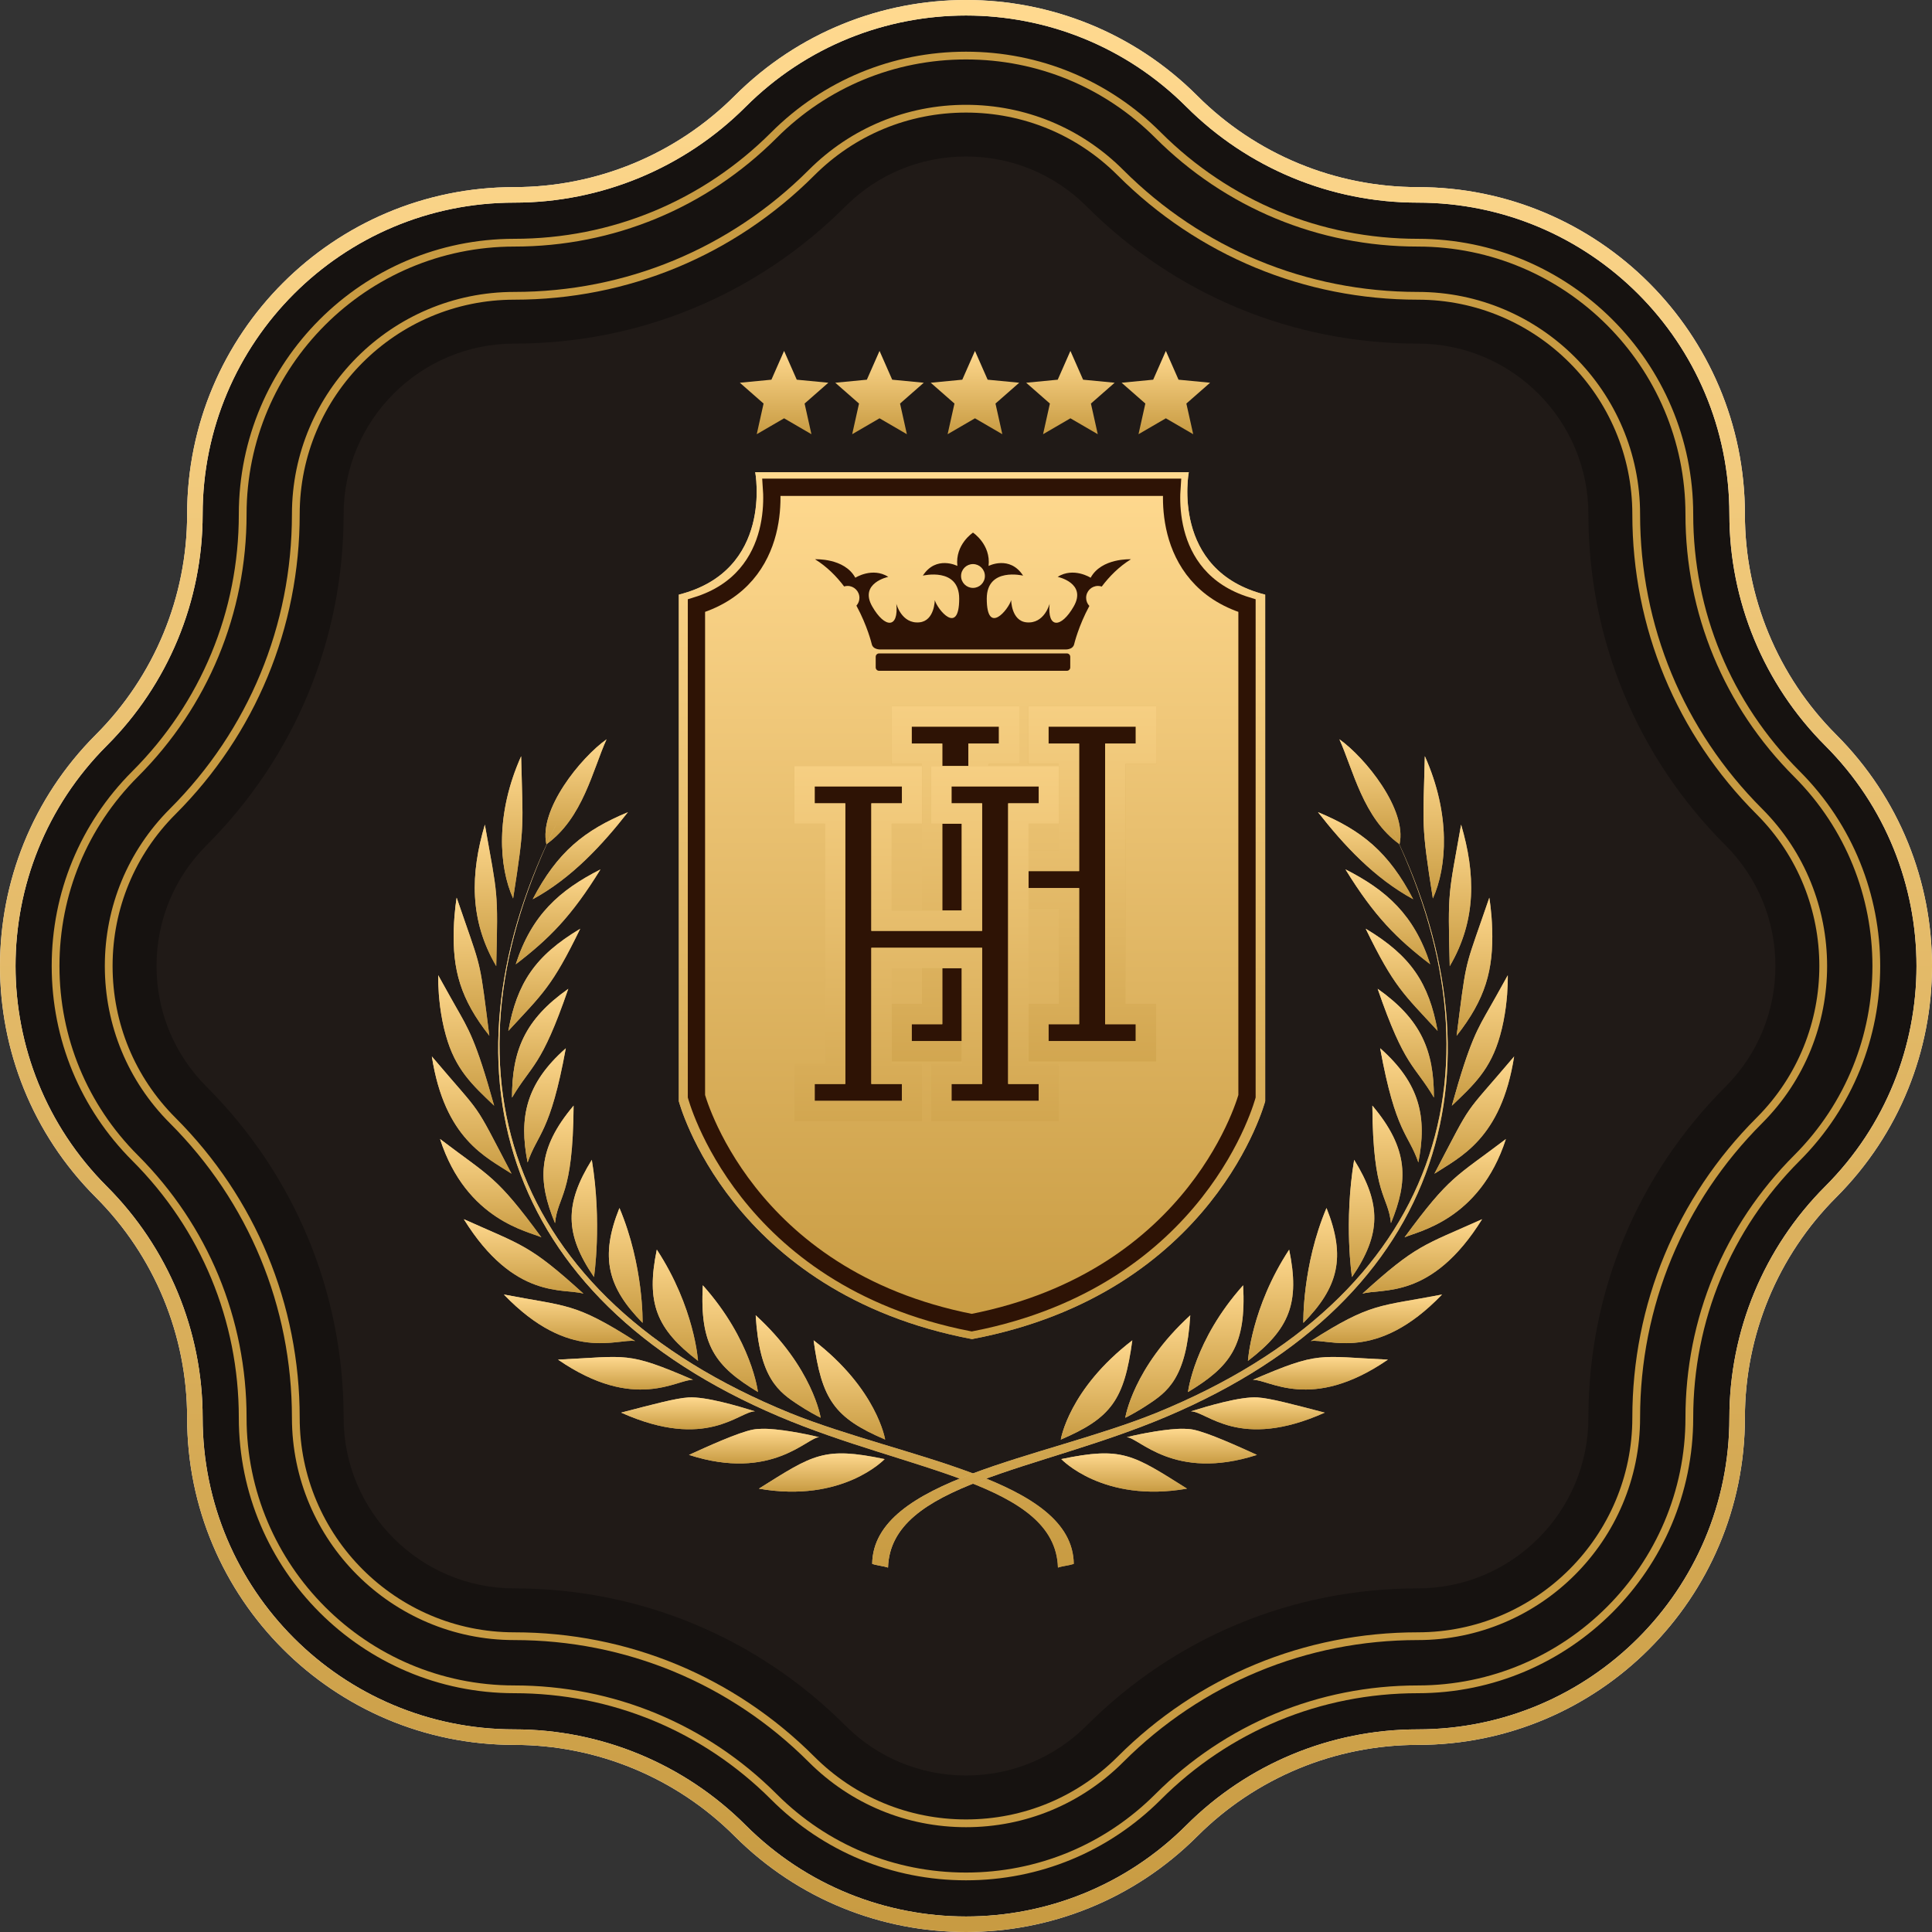 <?xml version="1.0" encoding="UTF-8"?>
<svg xmlns="http://www.w3.org/2000/svg" width="249" height="249" viewBox="0 0 249 249" fill="none">
  <rect x="0" y="0" width="249" height="249" fill="#333333" stroke="none"/>
  <path d="M153.611 13.058C161.332 20.778 171.802 25.115 182.721 25.115C205.457 25.115 223.887 43.546 223.887 66.282C223.887 77.2 228.225 87.671 235.944 95.391C252.021 111.468 252.021 137.533 235.944 153.609C228.224 161.33 223.887 171.8 223.887 182.719C223.887 205.455 205.456 223.885 182.721 223.885C171.802 223.885 161.332 228.223 153.611 235.942C137.535 252.019 111.469 252.019 95.393 235.942C87.673 228.222 77.202 223.885 66.284 223.885C43.548 223.885 25.117 205.454 25.117 182.719C25.117 171.8 20.78 161.33 13.059 153.609C-3.017 137.533 -3.017 111.468 13.059 95.391C20.78 87.671 25.117 77.2 25.117 66.282C25.117 43.546 43.548 25.115 66.284 25.115C77.202 25.115 87.673 20.778 95.393 13.058C111.469 -3.019 137.535 -3.019 153.611 13.058Z" fill="#161210"></path>
  <path d="M153.611 13.058C161.332 20.778 171.802 25.115 182.721 25.115C205.457 25.115 223.887 43.546 223.887 66.282C223.887 77.2 228.225 87.671 235.944 95.391C252.021 111.468 252.021 137.533 235.944 153.609C228.224 161.33 223.887 171.8 223.887 182.719C223.887 205.455 205.456 223.885 182.721 223.885C171.802 223.885 161.332 228.223 153.611 235.942C137.535 252.019 111.469 252.019 95.393 235.942C87.673 228.222 77.202 223.885 66.284 223.885C43.548 223.885 25.117 205.454 25.117 182.719C25.117 171.8 20.78 161.33 13.059 153.609C-3.017 137.533 -3.017 111.468 13.059 95.391C20.78 87.671 25.117 77.2 25.117 66.282C25.117 43.546 43.548 25.115 66.284 25.115C77.202 25.115 87.673 20.778 95.393 13.058C111.469 -3.019 137.535 -3.019 153.611 13.058Z" stroke="#FFF3DF" stroke-width="2" stroke-miterlimit="10"></path>
  <path d="M153.611 13.058C161.332 20.778 171.802 25.115 182.721 25.115C205.457 25.115 223.887 43.546 223.887 66.282C223.887 77.2 228.225 87.671 235.944 95.391C252.021 111.468 252.021 137.533 235.944 153.609C228.224 161.33 223.887 171.8 223.887 182.719C223.887 205.455 205.456 223.885 182.721 223.885C171.802 223.885 161.332 228.223 153.611 235.942C137.535 252.019 111.469 252.019 95.393 235.942C87.673 228.222 77.202 223.885 66.284 223.885C43.548 223.885 25.117 205.454 25.117 182.719C25.117 171.8 20.78 161.33 13.059 153.609C-3.017 137.533 -3.017 111.468 13.059 95.391C20.78 87.671 25.117 77.2 25.117 66.282C25.117 43.546 43.548 25.115 66.284 25.115C77.202 25.115 87.673 20.778 95.393 13.058C111.469 -3.019 137.535 -3.019 153.611 13.058Z" stroke="url(#paint0_linear_262_3253)" stroke-width="2" stroke-miterlimit="10"></path>
  <path d="M124.502 228.829C118.627 228.829 113.103 226.541 108.948 222.387C97.552 210.99 82.4 204.714 66.284 204.714C54.156 204.714 44.287 194.846 44.287 182.718C44.287 166.602 38.012 151.45 26.615 140.053C22.461 135.898 20.173 130.374 20.173 124.499C20.173 118.624 22.461 113.1 26.615 108.946C38.012 97.549 44.287 82.398 44.287 66.281C44.287 54.153 54.155 44.285 66.284 44.285C82.4 44.285 97.553 38.009 108.948 26.613C113.103 22.458 118.627 20.17 124.502 20.17C130.377 20.17 135.9 22.458 140.056 26.613C151.453 38.009 166.604 44.285 182.72 44.285C194.848 44.285 204.716 54.153 204.716 66.281C204.716 82.398 210.992 97.55 222.389 108.946C230.964 117.523 230.964 131.477 222.389 140.053C210.992 151.45 204.716 166.601 204.716 182.718C204.716 194.846 194.848 204.714 182.72 204.714C166.604 204.714 151.452 210.99 140.056 222.387C135.9 226.541 130.377 228.829 124.502 228.829Z" fill="#201A17"></path>
  <path d="M124.502 241.838C115.152 241.838 106.361 238.197 99.75 231.585C90.811 222.646 78.925 217.723 66.284 217.723C46.982 217.723 31.279 202.02 31.279 182.718C31.279 170.077 26.356 158.192 17.416 149.252C10.804 142.64 7.163 133.849 7.163 124.5C7.163 115.15 10.804 106.36 17.416 99.748C26.355 90.809 31.279 78.924 31.279 66.282C31.279 46.98 46.982 31.278 66.284 31.278C78.925 31.278 90.811 26.355 99.75 17.415C106.362 10.803 115.152 7.162 124.502 7.162C133.852 7.162 142.642 10.803 149.254 17.415C158.194 26.354 170.079 31.278 182.72 31.278C202.022 31.278 217.725 46.98 217.725 66.282C217.725 78.924 222.648 90.81 231.588 99.749C245.236 113.398 245.235 135.604 231.587 149.252C222.647 158.192 217.725 170.078 217.725 182.719C217.725 202.021 202.022 217.724 182.72 217.724C170.078 217.724 158.194 222.646 149.254 231.585C142.643 238.197 133.853 241.838 124.502 241.838Z" stroke="#C89B42" stroke-miterlimit="10"></path>
  <path d="M124.502 234.992C116.981 234.992 109.91 232.063 104.591 226.744C94.359 216.512 80.754 210.876 66.283 210.876C50.757 210.876 38.125 198.245 38.125 182.718C38.125 168.247 32.49 154.644 22.257 144.412C16.939 139.092 14.01 132.021 14.01 124.5C14.01 116.979 16.939 109.908 22.257 104.589C32.49 94.357 38.125 80.752 38.125 66.281C38.125 50.755 50.756 38.124 66.283 38.124C80.754 38.124 94.359 32.489 104.591 22.256C109.91 16.938 116.981 14.009 124.502 14.009C132.023 14.009 139.094 16.938 144.412 22.256C154.646 32.489 168.25 38.124 182.72 38.124C198.246 38.124 210.878 50.755 210.878 66.281C210.878 80.753 216.514 94.358 226.747 104.589C237.725 115.568 237.725 133.432 226.747 144.41C216.513 154.643 210.878 168.247 210.878 182.718C210.878 198.244 198.246 210.876 182.72 210.876C168.25 210.876 154.645 216.51 144.413 226.743C139.095 232.063 132.023 234.992 124.502 234.992Z" stroke="#C89B42" stroke-miterlimit="10"></path>
  <path d="M104.861 172.745C113.06 179.043 114.081 185.534 114.081 185.534C107.536 182.737 105.898 180.377 104.861 172.745Z" fill="url(#paint1_linear_262_3253)"></path>
  <path d="M104.861 172.745C113.06 179.043 114.081 185.534 114.081 185.534C107.536 182.737 105.898 180.377 104.861 172.745Z" fill="url(#paint2_linear_262_3253)"></path>
  <path d="M97.394 169.517C104.783 176.264 105.77 182.723 105.77 182.723C105.292 182.493 103.958 181.765 103.002 181.124C100.336 179.394 97.886 177.655 97.394 169.517Z" fill="url(#paint3_linear_262_3253)"></path>
  <path d="M97.394 169.517C104.783 176.264 105.77 182.723 105.77 182.723C105.292 182.493 103.958 181.765 103.002 181.124C100.336 179.394 97.886 177.655 97.394 169.517Z" fill="url(#paint4_linear_262_3253)"></path>
  <path d="M90.58 165.651C96.924 172.753 97.685 179.408 97.685 179.408C92.22 176.101 90.165 173.44 90.58 165.651Z" fill="url(#paint5_linear_262_3253)"></path>
  <path d="M90.58 165.651C96.924 172.753 97.685 179.408 97.685 179.408C92.22 176.101 90.165 173.44 90.58 165.651Z" fill="url(#paint6_linear_262_3253)"></path>
  <path d="M84.651 161.055C89.535 168.507 89.963 175.39 89.963 175.39C84.608 171.299 83.233 167.936 84.651 161.055Z" fill="url(#paint7_linear_262_3253)"></path>
  <path d="M84.651 161.055C89.535 168.507 89.963 175.39 89.963 175.39C84.608 171.299 83.233 167.936 84.651 161.055Z" fill="url(#paint8_linear_262_3253)"></path>
  <path d="M79.835 155.687C82.984 163.143 82.818 170.496 82.818 170.496C78.331 165.932 77.285 162.048 79.835 155.687Z" fill="url(#paint9_linear_262_3253)"></path>
  <path d="M79.835 155.687C82.984 163.143 82.818 170.496 82.818 170.496C78.331 165.932 77.285 162.048 79.835 155.687Z" fill="url(#paint10_linear_262_3253)"></path>
  <path d="M76.273 149.48C77.621 157.625 76.554 164.589 76.554 164.589C72.765 159.049 72.756 155.167 76.273 149.48Z" fill="url(#paint11_linear_262_3253)"></path>
  <path d="M76.273 149.48C77.621 157.625 76.554 164.589 76.554 164.589C72.765 159.049 72.756 155.167 76.273 149.48Z" fill="url(#paint12_linear_262_3253)"></path>
  <path d="M73.927 142.497C73.852 154.295 71.913 153.957 71.531 157.642C69.306 152.238 69.196 148.103 73.927 142.497Z" fill="url(#paint13_linear_262_3253)"></path>
  <path d="M73.927 142.497C73.852 154.295 71.913 153.957 71.531 157.642C69.306 152.238 69.196 148.103 73.927 142.497Z" fill="url(#paint14_linear_262_3253)"></path>
  <path d="M72.924 135.102C70.913 146.11 69.279 146.072 68 149.818C66.854 144.008 67.78 139.635 72.924 135.102Z" fill="url(#paint15_linear_262_3253)"></path>
  <path d="M72.924 135.102C70.913 146.11 69.279 146.072 68 149.818C66.854 144.008 67.78 139.635 72.924 135.102Z" fill="url(#paint16_linear_262_3253)"></path>
  <path d="M73.242 127.44C69.736 137.628 68.524 137.174 65.99 141.46C65.988 135.41 67.63 131.404 73.242 127.44Z" fill="url(#paint17_linear_262_3253)"></path>
  <path d="M73.242 127.44C69.736 137.628 68.524 137.174 65.99 141.46C65.988 135.41 67.63 131.404 73.242 127.44Z" fill="url(#paint18_linear_262_3253)"></path>
  <path d="M74.781 119.697C71.126 127.211 69.912 128.091 65.514 132.863C66.637 126.731 68.926 123.196 74.781 119.697Z" fill="url(#paint19_linear_262_3253)"></path>
  <path d="M74.781 119.697C71.126 127.211 69.912 128.091 65.514 132.863C66.637 126.731 68.926 123.196 74.781 119.697Z" fill="url(#paint20_linear_262_3253)"></path>
  <path d="M77.393 112.048C73.654 118.118 70.768 120.988 66.471 124.279C68.528 117.899 72.118 114.732 77.393 112.048Z" fill="url(#paint21_linear_262_3253)"></path>
  <path d="M77.393 112.048C73.654 118.118 70.768 120.988 66.471 124.279C68.528 117.899 72.118 114.732 77.393 112.048Z" fill="url(#paint22_linear_262_3253)"></path>
  <path d="M80.929 104.674C77.608 108.914 73.674 113.176 68.658 115.896C71.833 109.803 75.312 107.009 80.929 104.674Z" fill="url(#paint23_linear_262_3253)"></path>
  <path d="M80.929 104.674C77.608 108.914 73.674 113.176 68.658 115.896C71.833 109.803 75.312 107.009 80.929 104.674Z" fill="url(#paint24_linear_262_3253)"></path>
  <path d="M97.811 191.86C108.64 193.756 114.017 188.051 114.017 188.051C106.149 186.411 104.828 187.455 97.811 191.86Z" fill="url(#paint25_linear_262_3253)"></path>
  <path d="M97.811 191.86C108.64 193.756 114.017 188.051 114.017 188.051C106.149 186.411 104.828 187.455 97.811 191.86Z" fill="url(#paint26_linear_262_3253)"></path>
  <path d="M88.8 187.511C99.54 190.969 104.068 185.196 105.586 185.232C103.719 184.759 100.179 184.098 98.238 184.145C97.808 184.15 97.407 184.181 97.047 184.25C95.138 184.614 91.047 186.489 88.8 187.511Z" fill="url(#paint27_linear_262_3253)"></path>
  <path d="M88.8 187.511C99.54 190.969 104.068 185.196 105.586 185.232C103.719 184.759 100.179 184.098 98.238 184.145C97.808 184.15 97.407 184.181 97.047 184.25C95.138 184.614 91.047 186.489 88.8 187.511Z" fill="url(#paint28_linear_262_3253)"></path>
  <path d="M80.057 182.062C91.112 187.002 95.253 181.881 97.311 181.896C95.205 181.242 90.945 179.964 88.719 180.107C87.097 180.203 84.272 180.968 80.057 182.062Z" fill="url(#paint29_linear_262_3253)"></path>
  <path d="M80.057 182.062C91.112 187.002 95.253 181.881 97.311 181.896C95.205 181.242 90.945 179.964 88.719 180.107C87.097 180.203 84.272 180.968 80.057 182.062Z" fill="url(#paint30_linear_262_3253)"></path>
  <path d="M71.921 175.231C81.853 182.056 87.322 177.718 89.331 177.834C80.698 174.108 80.96 174.814 71.921 175.231Z" fill="url(#paint31_linear_262_3253)"></path>
  <path d="M71.921 175.231C81.853 182.056 87.322 177.718 89.331 177.834C80.698 174.108 80.96 174.814 71.921 175.231Z" fill="url(#paint32_linear_262_3253)"></path>
  <path d="M64.942 166.84C73.427 175.669 79.596 172.469 81.855 172.837C74.009 167.826 73.071 168.412 64.942 166.84Z" fill="url(#paint33_linear_262_3253)"></path>
  <path d="M64.942 166.84C73.427 175.669 79.596 172.469 81.855 172.837C74.009 167.826 73.071 168.412 64.942 166.84Z" fill="url(#paint34_linear_262_3253)"></path>
  <path d="M59.78 157.132C66.3 167.619 72.719 165.983 75.203 166.731C68.201 160.369 67.34 160.529 59.78 157.132Z" fill="url(#paint35_linear_262_3253)"></path>
  <path d="M59.78 157.132C66.3 167.619 72.719 165.983 75.203 166.731C68.201 160.369 67.34 160.529 59.78 157.132Z" fill="url(#paint36_linear_262_3253)"></path>
  <path d="M56.714 146.798C60.118 157.352 68.263 158.73 69.776 159.472C63.926 151.504 63.242 151.756 56.714 146.798Z" fill="url(#paint37_linear_262_3253)"></path>
  <path d="M56.714 146.798C60.118 157.352 68.263 158.73 69.776 159.472C63.926 151.504 63.242 151.756 56.714 146.798Z" fill="url(#paint38_linear_262_3253)"></path>
  <path d="M55.658 136.159C57.32 146.804 62.656 149.126 65.931 151.271C60.745 141.364 62.532 144.283 55.658 136.159Z" fill="url(#paint39_linear_262_3253)"></path>
  <path d="M55.658 136.159C57.32 146.804 62.656 149.126 65.931 151.271C60.745 141.364 62.532 144.283 55.658 136.159Z" fill="url(#paint40_linear_262_3253)"></path>
  <path d="M56.475 125.691C56.475 125.691 56.475 125.802 56.475 126.004C56.477 126.207 56.475 126.5 56.492 126.867C56.506 127.234 56.529 127.675 56.562 128.166C56.604 128.658 56.655 129.202 56.728 129.777C56.884 130.93 57.111 132.207 57.468 133.444C58.691 137.854 60.891 139.837 63.688 142.506C61.323 134.017 60.39 132.647 58.728 129.714C58.492 129.297 58.261 128.887 58.042 128.499C57.163 126.925 56.475 125.691 56.475 125.691Z" fill="url(#paint41_linear_262_3253)"></path>
  <path d="M56.475 125.691C56.475 125.691 56.475 125.802 56.475 126.004C56.477 126.207 56.475 126.5 56.492 126.867C56.506 127.234 56.529 127.675 56.562 128.166C56.604 128.658 56.655 129.202 56.728 129.777C56.884 130.93 57.111 132.207 57.468 133.444C58.691 137.854 60.891 139.837 63.688 142.506C61.323 134.017 60.39 132.647 58.728 129.714C58.492 129.297 58.261 128.887 58.042 128.499C57.163 126.925 56.475 125.691 56.475 125.691Z" fill="url(#paint42_linear_262_3253)"></path>
  <path d="M58.855 115.693C58.855 115.693 58.835 115.801 58.808 115.998C58.78 116.195 58.742 116.481 58.697 116.839C58.613 117.556 58.522 118.562 58.486 119.706C58.312 124.994 59.34 128.761 63.068 133.49C61.87 124.138 62.069 124.961 59.886 118.675C59.306 116.999 58.855 115.693 58.855 115.693Z" fill="url(#paint43_linear_262_3253)"></path>
  <path d="M58.855 115.693C58.855 115.693 58.835 115.801 58.808 115.998C58.78 116.195 58.742 116.481 58.697 116.839C58.613 117.556 58.522 118.562 58.486 119.706C58.312 124.994 59.34 128.761 63.068 133.49C61.87 124.138 62.069 124.961 59.886 118.675C59.306 116.999 58.855 115.693 58.855 115.693Z" fill="url(#paint44_linear_262_3253)"></path>
  <path d="M62.49 106.28C60.63 112.585 60.472 118.589 63.955 124.517C64.209 114.517 64.132 115.582 62.49 106.28Z" fill="url(#paint45_linear_262_3253)"></path>
  <path d="M62.49 106.28C60.63 112.585 60.472 118.589 63.955 124.517C64.209 114.517 64.132 115.582 62.49 106.28Z" fill="url(#paint46_linear_262_3253)"></path>
  <path d="M67.166 97.458C63.823 104.93 64.299 111.743 66.131 115.794C67.669 106.06 67.379 106.586 67.166 97.458Z" fill="url(#paint47_linear_262_3253)"></path>
  <path d="M67.166 97.458C63.823 104.93 64.299 111.743 66.131 115.794C67.669 106.06 67.379 106.586 67.166 97.458Z" fill="url(#paint48_linear_262_3253)"></path>
  <path d="M70.422 108.805C75.117 105.462 76.401 99.193 78.175 95.282C74.841 97.648 69.421 104.339 70.422 108.805Z" fill="url(#paint49_linear_262_3253)"></path>
  <path d="M70.422 108.805C75.117 105.462 76.401 99.193 78.175 95.282C74.841 97.648 69.421 104.339 70.422 108.805Z" fill="url(#paint50_linear_262_3253)"></path>
  <path d="M101.804 182.108C116.403 188.013 138.248 190.604 138.391 201.552C137.783 201.77 136.968 201.822 136.35 202.034C136.024 191.147 117.189 189.687 100.418 182.563C64.078 167.151 56.193 136.917 71.846 105.917C56.117 137.429 64.811 167.033 101.804 182.108Z" fill="url(#paint51_linear_262_3253)"></path>
  <path d="M101.804 182.108C116.403 188.013 138.248 190.604 138.391 201.552C137.783 201.77 136.968 201.822 136.35 202.034C136.024 191.147 117.189 189.687 100.418 182.563C64.078 167.151 56.193 136.917 71.846 105.917C56.117 137.429 64.811 167.033 101.804 182.108Z" fill="url(#paint52_linear_262_3253)"></path>
  <path d="M145.936 172.745C137.736 179.043 136.718 185.534 136.718 185.534C143.262 182.737 144.899 180.377 145.936 172.745Z" fill="url(#paint53_linear_262_3253)"></path>
  <path d="M145.936 172.745C137.736 179.043 136.718 185.534 136.718 185.534C143.262 182.737 144.899 180.377 145.936 172.745Z" fill="url(#paint54_linear_262_3253)"></path>
  <path d="M153.405 169.517C146.016 176.264 145.029 182.723 145.029 182.723C145.509 182.493 146.841 181.765 147.797 181.124C150.463 179.394 152.913 177.655 153.405 169.517Z" fill="url(#paint55_linear_262_3253)"></path>
  <path d="M153.405 169.517C146.016 176.264 145.029 182.723 145.029 182.723C145.509 182.493 146.841 181.765 147.797 181.124C150.463 179.394 152.913 177.655 153.405 169.517Z" fill="url(#paint56_linear_262_3253)"></path>
  <path d="M160.219 165.651C153.875 172.753 153.114 179.408 153.114 179.408C158.579 176.101 160.635 173.44 160.219 165.651Z" fill="url(#paint57_linear_262_3253)"></path>
  <path d="M160.219 165.651C153.875 172.753 153.114 179.408 153.114 179.408C158.579 176.101 160.635 173.44 160.219 165.651Z" fill="url(#paint58_linear_262_3253)"></path>
  <path d="M166.149 161.055C161.265 168.507 160.837 175.39 160.837 175.39C166.192 171.299 167.567 167.936 166.149 161.055Z" fill="url(#paint59_linear_262_3253)"></path>
  <path d="M166.149 161.055C161.265 168.507 160.837 175.39 160.837 175.39C166.192 171.299 167.567 167.936 166.149 161.055Z" fill="url(#paint60_linear_262_3253)"></path>
  <path d="M170.962 155.687C167.812 163.143 167.979 170.496 167.979 170.496C172.468 165.932 173.512 162.048 170.962 155.687Z" fill="url(#paint61_linear_262_3253)"></path>
  <path d="M170.962 155.687C167.812 163.143 167.979 170.496 167.979 170.496C172.468 165.932 173.512 162.048 170.962 155.687Z" fill="url(#paint62_linear_262_3253)"></path>
  <path d="M174.526 149.48C173.178 157.625 174.245 164.589 174.245 164.589C178.034 159.049 178.041 155.167 174.526 149.48Z" fill="url(#paint63_linear_262_3253)"></path>
  <path d="M174.526 149.48C173.178 157.625 174.245 164.589 174.245 164.589C178.034 159.049 178.041 155.167 174.526 149.48Z" fill="url(#paint64_linear_262_3253)"></path>
  <path d="M176.873 142.497C176.948 154.295 178.889 153.957 179.268 157.642C181.494 152.238 181.603 148.103 176.873 142.497Z" fill="url(#paint65_linear_262_3253)"></path>
  <path d="M176.873 142.497C176.948 154.295 178.889 153.957 179.268 157.642C181.494 152.238 181.603 148.103 176.873 142.497Z" fill="url(#paint66_linear_262_3253)"></path>
  <path d="M177.877 135.102C179.888 146.11 181.522 146.072 182.801 149.818C183.947 144.008 183.021 139.635 177.877 135.102Z" fill="url(#paint67_linear_262_3253)"></path>
  <path d="M177.877 135.102C179.888 146.11 181.522 146.072 182.801 149.818C183.947 144.008 183.021 139.635 177.877 135.102Z" fill="url(#paint68_linear_262_3253)"></path>
  <path d="M177.557 127.44C181.063 137.628 182.276 137.174 184.809 141.46C184.811 135.41 183.169 131.404 177.557 127.44Z" fill="url(#paint69_linear_262_3253)"></path>
  <path d="M177.557 127.44C181.063 137.628 182.276 137.174 184.809 141.46C184.811 135.41 183.169 131.404 177.557 127.44Z" fill="url(#paint70_linear_262_3253)"></path>
  <path d="M176.017 119.697C179.672 127.211 180.886 128.091 185.284 132.863C184.163 126.731 181.874 123.196 176.017 119.697Z" fill="url(#paint71_linear_262_3253)"></path>
  <path d="M176.017 119.697C179.672 127.211 180.886 128.091 185.284 132.863C184.163 126.731 181.874 123.196 176.017 119.697Z" fill="url(#paint72_linear_262_3253)"></path>
  <path d="M173.407 112.048C177.146 118.118 180.032 120.988 184.33 124.279C182.272 117.899 178.682 114.732 173.407 112.048Z" fill="url(#paint73_linear_262_3253)"></path>
  <path d="M173.407 112.048C177.146 118.118 180.032 120.988 184.33 124.279C182.272 117.899 178.682 114.732 173.407 112.048Z" fill="url(#paint74_linear_262_3253)"></path>
  <path d="M169.868 104.674C173.189 108.914 177.123 113.176 182.139 115.896C178.966 109.803 175.487 107.009 169.868 104.674Z" fill="url(#paint75_linear_262_3253)"></path>
  <path d="M169.868 104.674C173.189 108.914 177.123 113.176 182.139 115.896C178.966 109.803 175.487 107.009 169.868 104.674Z" fill="url(#paint76_linear_262_3253)"></path>
  <path d="M152.991 191.86C142.161 193.756 136.784 188.051 136.784 188.051C144.652 186.411 145.973 187.455 152.991 191.86Z" fill="url(#paint77_linear_262_3253)"></path>
  <path d="M152.991 191.86C142.161 193.756 136.784 188.051 136.784 188.051C144.652 186.411 145.973 187.455 152.991 191.86Z" fill="url(#paint78_linear_262_3253)"></path>
  <path d="M162.001 187.511C151.261 190.969 146.732 185.196 145.214 185.232C147.081 184.759 150.621 184.098 152.562 184.145C152.992 184.15 153.393 184.181 153.753 184.25C155.662 184.614 159.752 186.489 162.001 187.511Z" fill="url(#paint79_linear_262_3253)"></path>
  <path d="M162.001 187.511C151.261 190.969 146.732 185.196 145.214 185.232C147.081 184.759 150.621 184.098 152.562 184.145C152.992 184.15 153.393 184.181 153.753 184.25C155.662 184.614 159.752 186.489 162.001 187.511Z" fill="url(#paint80_linear_262_3253)"></path>
  <path d="M170.744 182.062C159.689 187.002 155.547 181.881 153.488 181.896C155.594 181.242 159.854 179.964 162.079 180.107C163.703 180.203 166.529 180.968 170.744 182.062Z" fill="url(#paint81_linear_262_3253)"></path>
  <path d="M170.744 182.062C159.689 187.002 155.547 181.881 153.488 181.896C155.594 181.242 159.854 179.964 162.079 180.107C163.703 180.203 166.529 180.968 170.744 182.062Z" fill="url(#paint82_linear_262_3253)"></path>
  <path d="M178.881 175.231C168.949 182.056 163.48 177.718 161.471 177.834C170.104 174.108 169.842 174.814 178.881 175.231Z" fill="url(#paint83_linear_262_3253)"></path>
  <path d="M178.881 175.231C168.949 182.056 163.48 177.718 161.471 177.834C170.104 174.108 169.842 174.814 178.881 175.231Z" fill="url(#paint84_linear_262_3253)"></path>
  <path d="M185.858 166.84C177.373 175.669 171.204 172.469 168.944 172.837C176.791 167.826 177.729 168.412 185.858 166.84Z" fill="url(#paint85_linear_262_3253)"></path>
  <path d="M185.858 166.84C177.373 175.669 171.204 172.469 168.944 172.837C176.791 167.826 177.729 168.412 185.858 166.84Z" fill="url(#paint86_linear_262_3253)"></path>
  <path d="M191.019 157.132C184.499 167.619 178.08 165.983 175.596 166.731C182.599 160.369 183.461 160.529 191.019 157.132Z" fill="url(#paint87_linear_262_3253)"></path>
  <path d="M191.019 157.132C184.499 167.619 178.08 165.983 175.596 166.731C182.599 160.369 183.461 160.529 191.019 157.132Z" fill="url(#paint88_linear_262_3253)"></path>
  <path d="M194.085 146.798C190.681 157.352 182.536 158.73 181.024 159.472C186.874 151.504 187.558 151.756 194.085 146.798Z" fill="url(#paint89_linear_262_3253)"></path>
  <path d="M194.085 146.798C190.681 157.352 182.536 158.73 181.024 159.472C186.874 151.504 187.558 151.756 194.085 146.798Z" fill="url(#paint90_linear_262_3253)"></path>
  <path d="M195.144 136.159C193.482 146.804 188.144 149.126 184.871 151.271C190.057 141.364 188.27 144.283 195.144 136.159Z" fill="url(#paint91_linear_262_3253)"></path>
  <path d="M195.144 136.159C193.482 146.804 188.144 149.126 184.871 151.271C190.057 141.364 188.27 144.283 195.144 136.159Z" fill="url(#paint92_linear_262_3253)"></path>
  <path d="M194.327 125.691C194.327 125.691 194.327 125.802 194.327 126.004C194.325 126.207 194.327 126.5 194.312 126.867C194.296 127.234 194.275 127.675 194.243 128.166C194.2 128.658 194.15 129.202 194.076 129.777C193.92 130.93 193.693 132.207 193.337 133.444C192.114 137.854 189.913 139.837 187.116 142.506C189.481 134.017 190.414 132.647 192.076 129.714C192.311 129.297 192.542 128.887 192.762 128.499C193.639 126.925 194.327 125.691 194.327 125.691Z" fill="url(#paint93_linear_262_3253)"></path>
  <path d="M194.327 125.691C194.327 125.691 194.327 125.802 194.327 126.004C194.325 126.207 194.327 126.5 194.312 126.867C194.296 127.234 194.275 127.675 194.243 128.166C194.2 128.658 194.15 129.202 194.076 129.777C193.92 130.93 193.693 132.207 193.337 133.444C192.114 137.854 189.913 139.837 187.116 142.506C189.481 134.017 190.414 132.647 192.076 129.714C192.311 129.297 192.542 128.887 192.762 128.499C193.639 126.925 194.327 125.691 194.327 125.691Z" fill="url(#paint94_linear_262_3253)"></path>
  <path d="M191.946 115.693C191.946 115.693 191.965 115.801 191.992 115.998C192.019 116.195 192.058 116.481 192.103 116.839C192.187 117.556 192.279 118.562 192.314 119.706C192.488 124.994 191.46 128.761 187.732 133.49C188.93 124.138 188.731 124.961 190.914 118.675C191.493 116.999 191.946 115.693 191.946 115.693Z" fill="url(#paint95_linear_262_3253)"></path>
  <path d="M191.946 115.693C191.946 115.693 191.965 115.801 191.992 115.998C192.019 116.195 192.058 116.481 192.103 116.839C192.187 117.556 192.279 118.562 192.314 119.706C192.488 124.994 191.46 128.761 187.732 133.49C188.93 124.138 188.731 124.961 190.914 118.675C191.493 116.999 191.946 115.693 191.946 115.693Z" fill="url(#paint96_linear_262_3253)"></path>
  <path d="M188.31 106.281C190.168 112.585 190.328 118.589 186.845 124.518C186.591 114.517 186.668 115.583 188.31 106.281Z" fill="url(#paint97_linear_262_3253)"></path>
  <path d="M188.31 106.281C190.168 112.585 190.328 118.589 186.845 124.518C186.591 114.517 186.668 115.583 188.31 106.281Z" fill="url(#paint98_linear_262_3253)"></path>
  <path d="M183.635 97.458C186.979 104.93 186.502 111.743 184.67 115.794C183.132 106.06 183.422 106.586 183.635 97.458Z" fill="url(#paint99_linear_262_3253)"></path>
  <path d="M183.635 97.458C186.979 104.93 186.502 111.743 184.67 115.794C183.132 106.06 183.422 106.586 183.635 97.458Z" fill="url(#paint100_linear_262_3253)"></path>
  <path d="M180.377 108.805C175.682 105.462 174.398 99.193 172.624 95.282C175.958 97.648 181.376 104.339 180.377 108.805Z" fill="url(#paint101_linear_262_3253)"></path>
  <path d="M180.377 108.805C175.682 105.462 174.398 99.193 172.624 95.282C175.958 97.648 181.376 104.339 180.377 108.805Z" fill="url(#paint102_linear_262_3253)"></path>
  <path d="M148.997 182.108C134.4 188.013 112.555 190.604 112.41 201.552C113.019 201.77 113.834 201.822 114.451 202.034C114.777 191.147 133.612 189.687 150.383 182.563C186.723 167.151 194.607 136.917 178.956 105.917C194.684 137.429 185.991 167.033 148.997 182.108Z" fill="url(#paint103_linear_262_3253)"></path>
  <path d="M148.997 182.108C134.4 188.013 112.555 190.604 112.41 201.552C113.019 201.77 113.834 201.822 114.451 202.034C114.777 191.147 133.612 189.687 150.383 182.563C186.723 167.151 194.607 136.917 178.956 105.917C194.684 137.429 185.991 167.033 148.997 182.108Z" fill="url(#paint104_linear_262_3253)"></path>
  <path d="M153.214 60.853C153.214 60.853 150.819 73.549 163.06 76.638V141.926C163.06 141.926 156.58 166.663 125.274 172.585C93.969 166.663 87.489 141.926 87.489 141.926V76.638C99.73 73.549 97.335 60.853 97.335 60.853H153.214Z" fill="url(#paint105_linear_262_3253)"></path>
  <path d="M153.214 60.853C153.214 60.853 150.819 73.549 163.06 76.638V141.926C163.06 141.926 156.58 166.663 125.274 172.585C93.969 166.663 87.489 141.926 87.489 141.926V76.638C99.73 73.549 97.335 60.853 97.335 60.853H153.214Z" fill="url(#paint106_linear_262_3253)"></path>
  <path d="M89.791 141.399C89.779 141.357 89.768 141.321 89.759 141.29V78.058C95.554 76.274 98 72.229 98.937 68.59C99.421 66.711 99.505 64.946 99.471 63.657C99.463 63.343 99.447 63.056 99.429 62.801H151.046C151.028 63.056 151.012 63.343 151.004 63.657C150.97 64.946 151.054 66.711 151.538 68.59C152.475 72.229 154.921 76.274 160.716 78.058V141.29C160.707 141.321 160.696 141.357 160.684 141.399C160.634 141.565 160.557 141.815 160.446 142.139C160.226 142.786 159.874 143.727 159.359 144.879C158.327 147.184 156.64 150.326 154.027 153.648C148.837 160.245 139.974 167.582 125.237 170.467C110.501 167.582 101.638 160.245 96.448 153.648C93.835 150.326 92.148 147.184 91.116 144.879C90.601 143.727 90.249 142.786 90.029 142.139C89.918 141.815 89.841 141.565 89.791 141.399Z" fill="url(#paint107_linear_262_3253)"></path>
  <path d="M89.791 141.399C89.779 141.357 89.768 141.321 89.759 141.29V78.058C95.554 76.274 98 72.229 98.937 68.59C99.421 66.711 99.505 64.946 99.471 63.657C99.463 63.343 99.447 63.056 99.429 62.801H151.046C151.028 63.056 151.012 63.343 151.004 63.657C150.97 64.946 151.054 66.711 151.538 68.59C152.475 72.229 154.921 76.274 160.716 78.058V141.29C160.707 141.321 160.696 141.357 160.684 141.399C160.634 141.565 160.557 141.815 160.446 142.139C160.226 142.786 159.874 143.727 159.359 144.879C158.327 147.184 156.64 150.326 154.027 153.648C148.837 160.245 139.974 167.582 125.237 170.467C110.501 167.582 101.638 160.245 96.448 153.648C93.835 150.326 92.148 147.184 91.116 144.879C90.601 143.727 90.249 142.786 90.029 142.139C89.918 141.815 89.841 141.565 89.791 141.399Z" fill="url(#paint108_linear_262_3253)"></path>
  <path d="M89.791 141.399C89.779 141.357 89.768 141.321 89.759 141.29V78.058C95.554 76.274 98 72.229 98.937 68.59C99.421 66.711 99.505 64.946 99.471 63.657C99.463 63.343 99.447 63.056 99.429 62.801H151.046C151.028 63.056 151.012 63.343 151.004 63.657C150.97 64.946 151.054 66.711 151.538 68.59C152.475 72.229 154.921 76.274 160.716 78.058V141.29C160.707 141.321 160.696 141.357 160.684 141.399C160.634 141.565 160.557 141.815 160.446 142.139C160.226 142.786 159.874 143.727 159.359 144.879C158.327 147.184 156.64 150.326 154.027 153.648C148.837 160.245 139.974 167.582 125.237 170.467C110.501 167.582 101.638 160.245 96.448 153.648C93.835 150.326 92.148 147.184 91.116 144.879C90.601 143.727 90.249 142.786 90.029 142.139C89.918 141.815 89.841 141.565 89.791 141.399Z" stroke="#2E1305" stroke-width="2.226"></path>
  <mask id="path-59-outside-1_262_3253" maskUnits="userSpaceOnUse" x="113.948" y="90.497" width="36" height="47" fill="black">
    <rect fill="white" x="113.948" y="90.497" width="36" height="47"></rect>
    <path d="M126.113 115.766V130.688H130.059V135.497H116.186V130.688H120.132V97.145H116.186V92.336H130.059V97.145H126.113V110.957H137.766V97.145H133.82V92.336H147.693V97.145H143.747V130.688H147.693V135.497H133.82V130.688H137.766V115.766H126.113Z"></path>
  </mask>
  <path d="M126.113 115.766V130.688H130.059V135.497H116.186V130.688H120.132V97.145H116.186V92.336H130.059V97.145H126.113V110.957H137.766V97.145H133.82V92.336H147.693V97.145H143.747V130.688H147.693V135.497H133.82V130.688H137.766V115.766H126.113Z" fill="#2E1305"></path>
  <path d="M126.113 115.766V114.455H124.801V115.766H126.113ZM126.113 130.688H124.801V131.999H126.113V130.688ZM130.059 130.688H131.37V129.376H130.059V130.688ZM130.059 135.497V136.809H131.37V135.497H130.059ZM116.186 135.497H114.874V136.809H116.186V135.497ZM116.186 130.688V129.376H114.874V130.688H116.186ZM120.132 130.688V131.999H121.443V130.688H120.132ZM120.132 97.145H121.443V95.834H120.132V97.145ZM116.186 97.145H114.874V98.457H116.186V97.145ZM116.186 92.336V91.024H114.874V92.336H116.186ZM130.059 92.336H131.37V91.024H130.059V92.336ZM130.059 97.145V98.457H131.37V97.145H130.059ZM126.113 97.145V95.834H124.801V97.145H126.113ZM126.113 110.957H124.801V112.269H126.113V110.957ZM137.766 110.957V112.269H139.078V110.957H137.766ZM137.766 97.145H139.078V95.834H137.766V97.145ZM133.82 97.145H132.508V98.457H133.82V97.145ZM133.82 92.336V91.024H132.508V92.336H133.82ZM147.693 92.336H149.005V91.024H147.693V92.336ZM147.693 97.145V98.457H149.005V97.145H147.693ZM143.747 97.145V95.834H142.435V97.145H143.747ZM143.747 130.688H142.435V131.999H143.747V130.688ZM147.693 130.688H149.005V129.376H147.693V130.688ZM147.693 135.497V136.809H149.005V135.497H147.693ZM133.82 135.497H132.508V136.809H133.82V135.497ZM133.82 130.688V129.376H132.508V130.688H133.82ZM137.766 130.688V131.999H139.078V130.688H137.766ZM137.766 115.766H139.078V114.455H137.766V115.766ZM124.801 115.766V130.688H127.424V115.766H124.801ZM126.113 131.999H130.059V129.376H126.113V131.999ZM128.747 130.688V135.497H131.37V130.688H128.747ZM130.059 134.185H116.186V136.809H130.059V134.185ZM117.497 135.497V130.688H114.874V135.497H117.497ZM116.186 131.999H120.132V129.376H116.186V131.999ZM121.443 130.688V97.145H118.82V130.688H121.443ZM120.132 95.834H116.186V98.457H120.132V95.834ZM117.497 97.145V92.336H114.874V97.145H117.497ZM116.186 93.648H130.059V91.024H116.186V93.648ZM128.747 92.336V97.145H131.37V92.336H128.747ZM130.059 95.834H126.113V98.457H130.059V95.834ZM124.801 97.145V110.957H127.424V97.145H124.801ZM126.113 112.269H137.766V109.645H126.113V112.269ZM139.078 110.957V97.145H136.455V110.957H139.078ZM137.766 95.834H133.82V98.457H137.766V95.834ZM135.132 97.145V92.336H132.508V97.145H135.132ZM133.82 93.648H147.693V91.024H133.82V93.648ZM146.382 92.336V97.145H149.005V92.336H146.382ZM147.693 95.834H143.747V98.457H147.693V95.834ZM142.435 97.145V130.688H145.059V97.145H142.435ZM143.747 131.999H147.693V129.376H143.747V131.999ZM146.382 130.688V135.497H149.005V130.688H146.382ZM147.693 134.185H133.82V136.809H147.693V134.185ZM135.132 135.497V130.688H132.508V135.497H135.132ZM133.82 131.999H137.766V129.376H133.82V131.999ZM139.078 130.688V115.766H136.455V130.688H139.078ZM137.766 114.455H126.113V117.078H137.766V114.455Z" fill="#DCB25E" mask="url(#path-59-outside-1_262_3253)"></path>
  <path d="M126.113 115.766V114.455H124.801V115.766H126.113ZM126.113 130.688H124.801V131.999H126.113V130.688ZM130.059 130.688H131.37V129.376H130.059V130.688ZM130.059 135.497V136.809H131.37V135.497H130.059ZM116.186 135.497H114.874V136.809H116.186V135.497ZM116.186 130.688V129.376H114.874V130.688H116.186ZM120.132 130.688V131.999H121.443V130.688H120.132ZM120.132 97.145H121.443V95.834H120.132V97.145ZM116.186 97.145H114.874V98.457H116.186V97.145ZM116.186 92.336V91.024H114.874V92.336H116.186ZM130.059 92.336H131.37V91.024H130.059V92.336ZM130.059 97.145V98.457H131.37V97.145H130.059ZM126.113 97.145V95.834H124.801V97.145H126.113ZM126.113 110.957H124.801V112.269H126.113V110.957ZM137.766 110.957V112.269H139.078V110.957H137.766ZM137.766 97.145H139.078V95.834H137.766V97.145ZM133.82 97.145H132.508V98.457H133.82V97.145ZM133.82 92.336V91.024H132.508V92.336H133.82ZM147.693 92.336H149.005V91.024H147.693V92.336ZM147.693 97.145V98.457H149.005V97.145H147.693ZM143.747 97.145V95.834H142.435V97.145H143.747ZM143.747 130.688H142.435V131.999H143.747V130.688ZM147.693 130.688H149.005V129.376H147.693V130.688ZM147.693 135.497V136.809H149.005V135.497H147.693ZM133.82 135.497H132.508V136.809H133.82V135.497ZM133.82 130.688V129.376H132.508V130.688H133.82ZM137.766 130.688V131.999H139.078V130.688H137.766ZM137.766 115.766H139.078V114.455H137.766V115.766ZM124.801 115.766V130.688H127.424V115.766H124.801ZM126.113 131.999H130.059V129.376H126.113V131.999ZM128.747 130.688V135.497H131.37V130.688H128.747ZM130.059 134.185H116.186V136.809H130.059V134.185ZM117.497 135.497V130.688H114.874V135.497H117.497ZM116.186 131.999H120.132V129.376H116.186V131.999ZM121.443 130.688V97.145H118.82V130.688H121.443ZM120.132 95.834H116.186V98.457H120.132V95.834ZM117.497 97.145V92.336H114.874V97.145H117.497ZM116.186 93.648H130.059V91.024H116.186V93.648ZM128.747 92.336V97.145H131.37V92.336H128.747ZM130.059 95.834H126.113V98.457H130.059V95.834ZM124.801 97.145V110.957H127.424V97.145H124.801ZM126.113 112.269H137.766V109.645H126.113V112.269ZM139.078 110.957V97.145H136.455V110.957H139.078ZM137.766 95.834H133.82V98.457H137.766V95.834ZM135.132 97.145V92.336H132.508V97.145H135.132ZM133.82 93.648H147.693V91.024H133.82V93.648ZM146.382 92.336V97.145H149.005V92.336H146.382ZM147.693 95.834H143.747V98.457H147.693V95.834ZM142.435 97.145V130.688H145.059V97.145H142.435ZM143.747 131.999H147.693V129.376H143.747V131.999ZM146.382 130.688V135.497H149.005V130.688H146.382ZM147.693 134.185H133.82V136.809H147.693V134.185ZM135.132 135.497V130.688H132.508V135.497H135.132ZM133.82 131.999H137.766V129.376H133.82V131.999ZM139.078 130.688V115.766H136.455V130.688H139.078ZM137.766 114.455H126.113V117.078H137.766V114.455Z" fill="url(#paint109_linear_262_3253)" mask="url(#path-59-outside-1_262_3253)"></path>
  <mask id="path-61-outside-2_262_3253" maskUnits="userSpaceOnUse" x="101.447" y="98.199" width="36" height="47" fill="black">
    <rect fill="white" x="101.447" y="98.199" width="36" height="47"></rect>
    <path d="M113.612 123.468V138.39H117.558V143.199H103.685V138.39H107.631V104.848H103.685V100.038H117.558V104.848H113.612V118.659H125.265V104.848H121.319V100.038H135.192V104.848H131.246V138.39H135.192V143.199H121.319V138.39H125.265V123.468H113.612Z"></path>
  </mask>
  <path d="M113.612 123.468V138.39H117.558V143.199H103.685V138.39H107.631V104.848H103.685V100.038H117.558V104.848H113.612V118.659H125.265V104.848H121.319V100.038H135.192V104.848H131.246V138.39H135.192V143.199H121.319V138.39H125.265V123.468H113.612Z" fill="#2E1305"></path>
  <path d="M113.612 123.468V122.157H112.3V123.468H113.612ZM113.612 138.39H112.3V139.701H113.612V138.39ZM117.558 138.39H118.869V137.078H117.558V138.39ZM117.558 143.199V144.511H118.869V143.199H117.558ZM103.685 143.199H102.373V144.511H103.685V143.199ZM103.685 138.39V137.078H102.373V138.39H103.685ZM107.631 138.39V139.701H108.942V138.39H107.631ZM107.631 104.848H108.942V103.536H107.631V104.848ZM103.685 104.848H102.373V106.159H103.685V104.848ZM103.685 100.038V98.727H102.373V100.038H103.685ZM117.558 100.038H118.869V98.727H117.558V100.038ZM117.558 104.848V106.159H118.869V104.848H117.558ZM113.612 104.848V103.536H112.3V104.848H113.612ZM113.612 118.659H112.3V119.971H113.612V118.659ZM125.265 118.659V119.971H126.577V118.659H125.265ZM125.265 104.848H126.577V103.536H125.265V104.848ZM121.319 104.848H120.007V106.159H121.319V104.848ZM121.319 100.038V98.727H120.007V100.038H121.319ZM135.192 100.038H136.504V98.727H135.192V100.038ZM135.192 104.848V106.159H136.504V104.848H135.192ZM131.246 104.848V103.536H129.934V104.848H131.246ZM131.246 138.39H129.934V139.701H131.246V138.39ZM135.192 138.39H136.504V137.078H135.192V138.39ZM135.192 143.199V144.511H136.504V143.199H135.192ZM121.319 143.199H120.007V144.511H121.319V143.199ZM121.319 138.39V137.078H120.007V138.39H121.319ZM125.265 138.39V139.701H126.577V138.39H125.265ZM125.265 123.468H126.577V122.157H125.265V123.468ZM112.3 123.468V138.39H114.923V123.468H112.3ZM113.612 139.701H117.558V137.078H113.612V139.701ZM116.246 138.39V143.199H118.869V138.39H116.246ZM117.558 141.888H103.685V144.511H117.558V141.888ZM104.996 143.199V138.39H102.373V143.199H104.996ZM103.685 139.701H107.631V137.078H103.685V139.701ZM108.942 138.39V104.848H106.319V138.39H108.942ZM107.631 103.536H103.685V106.159H107.631V103.536ZM104.996 104.848V100.038H102.373V104.848H104.996ZM103.685 101.35H117.558V98.727H103.685V101.35ZM116.246 100.038V104.848H118.869V100.038H116.246ZM117.558 103.536H113.612V106.159H117.558V103.536ZM112.3 104.848V118.659H114.923V104.848H112.3ZM113.612 119.971H125.265V117.347H113.612V119.971ZM126.577 118.659V104.848H123.953V118.659H126.577ZM125.265 103.536H121.319V106.159H125.265V103.536ZM122.631 104.848V100.038H120.007V104.848H122.631ZM121.319 101.35H135.192V98.727H121.319V101.35ZM133.88 100.038V104.848H136.504V100.038H133.88ZM135.192 103.536H131.246V106.159H135.192V103.536ZM129.934 104.848V138.39H132.558V104.848H129.934ZM131.246 139.701H135.192V137.078H131.246V139.701ZM133.88 138.39V143.199H136.504V138.39H133.88ZM135.192 141.888H121.319V144.511H135.192V141.888ZM122.631 143.199V138.39H120.007V143.199H122.631ZM121.319 139.701H125.265V137.078H121.319V139.701ZM126.577 138.39V123.468H123.953V138.39H126.577ZM125.265 122.157H113.612V124.78H125.265V122.157Z" fill="#DCB25E" mask="url(#path-61-outside-2_262_3253)"></path>
  <path d="M113.612 123.468V122.157H112.3V123.468H113.612ZM113.612 138.39H112.3V139.701H113.612V138.39ZM117.558 138.39H118.869V137.078H117.558V138.39ZM117.558 143.199V144.511H118.869V143.199H117.558ZM103.685 143.199H102.373V144.511H103.685V143.199ZM103.685 138.39V137.078H102.373V138.39H103.685ZM107.631 138.39V139.701H108.942V138.39H107.631ZM107.631 104.848H108.942V103.536H107.631V104.848ZM103.685 104.848H102.373V106.159H103.685V104.848ZM103.685 100.038V98.727H102.373V100.038H103.685ZM117.558 100.038H118.869V98.727H117.558V100.038ZM117.558 104.848V106.159H118.869V104.848H117.558ZM113.612 104.848V103.536H112.3V104.848H113.612ZM113.612 118.659H112.3V119.971H113.612V118.659ZM125.265 118.659V119.971H126.577V118.659H125.265ZM125.265 104.848H126.577V103.536H125.265V104.848ZM121.319 104.848H120.007V106.159H121.319V104.848ZM121.319 100.038V98.727H120.007V100.038H121.319ZM135.192 100.038H136.504V98.727H135.192V100.038ZM135.192 104.848V106.159H136.504V104.848H135.192ZM131.246 104.848V103.536H129.934V104.848H131.246ZM131.246 138.39H129.934V139.701H131.246V138.39ZM135.192 138.39H136.504V137.078H135.192V138.39ZM135.192 143.199V144.511H136.504V143.199H135.192ZM121.319 143.199H120.007V144.511H121.319V143.199ZM121.319 138.39V137.078H120.007V138.39H121.319ZM125.265 138.39V139.701H126.577V138.39H125.265ZM125.265 123.468H126.577V122.157H125.265V123.468ZM112.3 123.468V138.39H114.923V123.468H112.3ZM113.612 139.701H117.558V137.078H113.612V139.701ZM116.246 138.39V143.199H118.869V138.39H116.246ZM117.558 141.888H103.685V144.511H117.558V141.888ZM104.996 143.199V138.39H102.373V143.199H104.996ZM103.685 139.701H107.631V137.078H103.685V139.701ZM108.942 138.39V104.848H106.319V138.39H108.942ZM107.631 103.536H103.685V106.159H107.631V103.536ZM104.996 104.848V100.038H102.373V104.848H104.996ZM103.685 101.35H117.558V98.727H103.685V101.35ZM116.246 100.038V104.848H118.869V100.038H116.246ZM117.558 103.536H113.612V106.159H117.558V103.536ZM112.3 104.848V118.659H114.923V104.848H112.3ZM113.612 119.971H125.265V117.347H113.612V119.971ZM126.577 118.659V104.848H123.953V118.659H126.577ZM125.265 103.536H121.319V106.159H125.265V103.536ZM122.631 104.848V100.038H120.007V104.848H122.631ZM121.319 101.35H135.192V98.727H121.319V101.35ZM133.88 100.038V104.848H136.504V100.038H133.88ZM135.192 103.536H131.246V106.159H135.192V103.536ZM129.934 104.848V138.39H132.558V104.848H129.934ZM131.246 139.701H135.192V137.078H131.246V139.701ZM133.88 138.39V143.199H136.504V138.39H133.88ZM135.192 141.888H121.319V144.511H135.192V141.888ZM122.631 143.199V138.39H120.007V143.199H122.631ZM121.319 139.701H125.265V137.078H121.319V139.701ZM126.577 138.39V123.468H123.953V138.39H126.577ZM125.265 122.157H113.612V124.78H125.265V122.157Z" fill="url(#paint110_linear_262_3253)" mask="url(#path-61-outside-2_262_3253)"></path>
  <path d="M140.564 74.46C140.564 74.46 138.378 73.055 136.31 74.344C136.31 74.344 140.116 75.141 138.378 78.169C136.759 80.99 134.956 81.039 135.275 77.817C135.275 77.817 134.605 80.431 132.303 80.21C130.337 80.02 130.321 77.343 130.321 77.343C129.982 78.551 127.176 81.986 127.176 77.153C127.176 73.055 131.859 74.188 131.859 74.188C130.141 71.534 127.41 72.939 127.41 72.939C127.721 70.167 125.399 68.645 125.399 68.645C125.399 68.645 123.076 70.167 123.388 72.939C123.388 72.939 120.656 71.534 118.938 74.188C118.938 74.188 123.623 73.055 123.623 77.153C123.623 81.986 120.816 78.551 120.477 77.343C120.477 77.343 120.46 80.02 118.494 80.21C116.192 80.431 115.522 77.817 115.522 77.817C115.841 81.039 114.038 80.99 112.42 78.169C110.682 75.141 114.489 74.344 114.489 74.344C112.42 73.055 110.234 74.46 110.234 74.46C108.829 71.884 105.043 72.08 105.043 72.08C106.566 73.023 107.801 74.271 108.794 75.584C108.933 75.543 109.077 75.515 109.228 75.515C110.076 75.515 110.764 76.202 110.764 77.05C110.764 77.437 110.615 77.787 110.378 78.058C111.801 80.682 112.342 82.971 112.342 82.971C112.503 83.805 113.578 83.702 113.578 83.702H137.219C137.219 83.702 138.294 83.805 138.455 82.971C138.455 82.971 138.991 80.704 140.399 78.095C140.142 77.821 139.983 77.455 139.983 77.05C139.983 76.202 140.67 75.515 141.518 75.515C141.684 75.515 141.843 75.547 141.993 75.597C142.987 74.279 144.227 73.027 145.755 72.08C145.755 72.08 141.969 71.884 140.564 74.46ZM125.4 75.77C124.552 75.77 123.864 75.083 123.864 74.235C123.864 73.387 124.552 72.7 125.4 72.7C126.247 72.7 126.935 73.387 126.935 74.235C126.935 75.083 126.247 75.77 125.4 75.77Z" fill="#2E1305"></path>
  <path d="M137.501 84.213H113.298C113.057 84.213 112.862 84.408 112.862 84.649V86.019C112.862 86.259 113.057 86.453 113.298 86.453H137.501C137.742 86.453 137.936 86.259 137.936 86.019V84.649C137.936 84.408 137.742 84.213 137.501 84.213Z" fill="#2E1305"></path>
  <path d="M125.656 45.227L127.29 48.936L131.359 49.327L128.3 52.011L129.181 55.962L125.656 53.912L122.131 55.962L123.013 52.011L119.953 49.327L124.022 48.936L125.656 45.227Z" fill="url(#paint111_linear_262_3253)"></path>
  <path d="M113.356 45.227L114.989 48.936L119.059 49.327L115.999 52.011L116.88 55.962L113.356 53.912L109.831 55.962L110.712 52.011L107.652 49.327L111.722 48.936L113.356 45.227Z" fill="url(#paint112_linear_262_3253)"></path>
  <path d="M150.258 45.227L151.891 48.936L155.961 49.327L152.901 52.011L153.782 55.962L150.258 53.912L146.733 55.962L147.614 52.011L144.555 49.327L148.624 48.936L150.258 45.227Z" fill="url(#paint113_linear_262_3253)"></path>
  <path d="M101.055 45.227L102.688 48.936L106.758 49.327L103.698 52.011L104.579 55.962L101.055 53.912L97.53 55.962L98.411 52.011L95.352 49.327L99.421 48.936L101.055 45.227Z" fill="url(#paint114_linear_262_3253)"></path>
  <path d="M137.957 45.227L139.591 48.936L143.66 49.327L140.6 52.011L141.482 55.962L137.957 53.912L134.432 55.962L135.313 52.011L132.254 49.327L136.323 48.936L137.957 45.227Z" fill="url(#paint115_linear_262_3253)"></path>
  <defs>
    <linearGradient id="paint0_linear_262_3253" x1="124.502" y1="1" x2="124.502" y2="248" gradientUnits="userSpaceOnUse">
      <stop stop-color="#FFD98F"></stop>
      <stop offset="1" stop-color="#C89B42"></stop>
    </linearGradient>
    <linearGradient id="paint1_linear_262_3253" x1="104.861" y1="179.139" x2="114.079" y2="179.139" gradientUnits="userSpaceOnUse">
      <stop stop-color="#DDC18E"></stop>
      <stop offset="1" stop-color="#B1915D"></stop>
    </linearGradient>
    <linearGradient id="paint2_linear_262_3253" x1="109.471" y1="172.745" x2="109.471" y2="185.534" gradientUnits="userSpaceOnUse">
      <stop stop-color="#FFD98F"></stop>
      <stop offset="1" stop-color="#C89B42"></stop>
    </linearGradient>
    <linearGradient id="paint3_linear_262_3253" x1="97.393" y1="176.12" x2="105.768" y2="176.12" gradientUnits="userSpaceOnUse">
      <stop stop-color="#DDC18E"></stop>
      <stop offset="1" stop-color="#B1915D"></stop>
    </linearGradient>
    <linearGradient id="paint4_linear_262_3253" x1="101.582" y1="169.517" x2="101.582" y2="182.723" gradientUnits="userSpaceOnUse">
      <stop stop-color="#FFD98F"></stop>
      <stop offset="1" stop-color="#C89B42"></stop>
    </linearGradient>
    <linearGradient id="paint5_linear_262_3253" x1="90.528" y1="172.53" x2="97.684" y2="172.53" gradientUnits="userSpaceOnUse">
      <stop stop-color="#DDC18E"></stop>
      <stop offset="1" stop-color="#B1915D"></stop>
    </linearGradient>
    <linearGradient id="paint6_linear_262_3253" x1="94.107" y1="165.651" x2="94.107" y2="179.408" gradientUnits="userSpaceOnUse">
      <stop stop-color="#FFD98F"></stop>
      <stop offset="1" stop-color="#C89B42"></stop>
    </linearGradient>
    <linearGradient id="paint7_linear_262_3253" x1="84.128" y1="168.222" x2="89.962" y2="168.222" gradientUnits="userSpaceOnUse">
      <stop stop-color="#DDC18E"></stop>
      <stop offset="1" stop-color="#B1915D"></stop>
    </linearGradient>
    <linearGradient id="paint8_linear_262_3253" x1="87.046" y1="161.055" x2="87.046" y2="175.39" gradientUnits="userSpaceOnUse">
      <stop stop-color="#FFD98F"></stop>
      <stop offset="1" stop-color="#C89B42"></stop>
    </linearGradient>
    <linearGradient id="paint9_linear_262_3253" x1="78.471" y1="163.091" x2="82.819" y2="163.091" gradientUnits="userSpaceOnUse">
      <stop stop-color="#DDC18E"></stop>
      <stop offset="1" stop-color="#B1915D"></stop>
    </linearGradient>
    <linearGradient id="paint10_linear_262_3253" x1="80.645" y1="155.687" x2="80.645" y2="170.496" gradientUnits="userSpaceOnUse">
      <stop stop-color="#FFD98F"></stop>
      <stop offset="1" stop-color="#C89B42"></stop>
    </linearGradient>
    <linearGradient id="paint11_linear_262_3253" x1="73.673" y1="157.034" x2="76.954" y2="157.034" gradientUnits="userSpaceOnUse">
      <stop stop-color="#DDC18E"></stop>
      <stop offset="1" stop-color="#B1915D"></stop>
    </linearGradient>
    <linearGradient id="paint12_linear_262_3253" x1="75.314" y1="149.48" x2="75.314" y2="164.589" gradientUnits="userSpaceOnUse">
      <stop stop-color="#FFD98F"></stop>
      <stop offset="1" stop-color="#C89B42"></stop>
    </linearGradient>
    <linearGradient id="paint13_linear_262_3253" x1="70.048" y1="150.069" x2="73.926" y2="150.069" gradientUnits="userSpaceOnUse">
      <stop stop-color="#DDC18E"></stop>
      <stop offset="1" stop-color="#B1915D"></stop>
    </linearGradient>
    <linearGradient id="paint14_linear_262_3253" x1="71.988" y1="142.497" x2="71.988" y2="157.642" gradientUnits="userSpaceOnUse">
      <stop stop-color="#FFD98F"></stop>
      <stop offset="1" stop-color="#C89B42"></stop>
    </linearGradient>
    <linearGradient id="paint15_linear_262_3253" x1="67.562" y1="142.46" x2="72.923" y2="142.46" gradientUnits="userSpaceOnUse">
      <stop stop-color="#DDC18E"></stop>
      <stop offset="1" stop-color="#B1915D"></stop>
    </linearGradient>
    <linearGradient id="paint16_linear_262_3253" x1="70.243" y1="135.102" x2="70.243" y2="149.818" gradientUnits="userSpaceOnUse">
      <stop stop-color="#FFD98F"></stop>
      <stop offset="1" stop-color="#C89B42"></stop>
    </linearGradient>
    <linearGradient id="paint17_linear_262_3253" x1="65.99" y1="134.45" x2="73.241" y2="134.45" gradientUnits="userSpaceOnUse">
      <stop stop-color="#DDC18E"></stop>
      <stop offset="1" stop-color="#B1915D"></stop>
    </linearGradient>
    <linearGradient id="paint18_linear_262_3253" x1="69.616" y1="127.44" x2="69.616" y2="141.46" gradientUnits="userSpaceOnUse">
      <stop stop-color="#FFD98F"></stop>
      <stop offset="1" stop-color="#C89B42"></stop>
    </linearGradient>
    <linearGradient id="paint19_linear_262_3253" x1="65.514" y1="126.28" x2="74.779" y2="126.28" gradientUnits="userSpaceOnUse">
      <stop stop-color="#DDC18E"></stop>
      <stop offset="1" stop-color="#B1915D"></stop>
    </linearGradient>
    <linearGradient id="paint20_linear_262_3253" x1="70.148" y1="119.697" x2="70.148" y2="132.863" gradientUnits="userSpaceOnUse">
      <stop stop-color="#FFD98F"></stop>
      <stop offset="1" stop-color="#C89B42"></stop>
    </linearGradient>
    <linearGradient id="paint21_linear_262_3253" x1="66.47" y1="118.163" x2="77.391" y2="118.163" gradientUnits="userSpaceOnUse">
      <stop stop-color="#DDC18E"></stop>
      <stop offset="1" stop-color="#B1915D"></stop>
    </linearGradient>
    <linearGradient id="paint22_linear_262_3253" x1="71.932" y1="112.048" x2="71.932" y2="124.279" gradientUnits="userSpaceOnUse">
      <stop stop-color="#FFD98F"></stop>
      <stop offset="1" stop-color="#C89B42"></stop>
    </linearGradient>
    <linearGradient id="paint23_linear_262_3253" x1="68.657" y1="110.285" x2="80.927" y2="110.285" gradientUnits="userSpaceOnUse">
      <stop stop-color="#DDC18E"></stop>
      <stop offset="1" stop-color="#B1915D"></stop>
    </linearGradient>
    <linearGradient id="paint24_linear_262_3253" x1="74.794" y1="104.674" x2="74.794" y2="115.896" gradientUnits="userSpaceOnUse">
      <stop stop-color="#FFD98F"></stop>
      <stop offset="1" stop-color="#C89B42"></stop>
    </linearGradient>
    <linearGradient id="paint25_linear_262_3253" x1="97.809" y1="189.782" x2="114.014" y2="189.782" gradientUnits="userSpaceOnUse">
      <stop stop-color="#DDC18E"></stop>
      <stop offset="1" stop-color="#B1915D"></stop>
    </linearGradient>
    <linearGradient id="paint26_linear_262_3253" x1="105.914" y1="187.318" x2="105.914" y2="192.246" gradientUnits="userSpaceOnUse">
      <stop stop-color="#FFD98F"></stop>
      <stop offset="1" stop-color="#C89B42"></stop>
    </linearGradient>
    <linearGradient id="paint27_linear_262_3253" x1="88.799" y1="186.379" x2="105.583" y2="186.379" gradientUnits="userSpaceOnUse">
      <stop stop-color="#DDC18E"></stop>
      <stop offset="1" stop-color="#B1915D"></stop>
    </linearGradient>
    <linearGradient id="paint28_linear_262_3253" x1="97.193" y1="184.143" x2="97.193" y2="188.615" gradientUnits="userSpaceOnUse">
      <stop stop-color="#FFD98F"></stop>
      <stop offset="1" stop-color="#C89B42"></stop>
    </linearGradient>
    <linearGradient id="paint29_linear_262_3253" x1="80.056" y1="182.154" x2="97.307" y2="182.154" gradientUnits="userSpaceOnUse">
      <stop stop-color="#DDC18E"></stop>
      <stop offset="1" stop-color="#B1915D"></stop>
    </linearGradient>
    <linearGradient id="paint30_linear_262_3253" x1="88.684" y1="180.096" x2="88.684" y2="184.212" gradientUnits="userSpaceOnUse">
      <stop stop-color="#FFD98F"></stop>
      <stop offset="1" stop-color="#C89B42"></stop>
    </linearGradient>
    <linearGradient id="paint31_linear_262_3253" x1="71.92" y1="176.988" x2="89.327" y2="176.988" gradientUnits="userSpaceOnUse">
      <stop stop-color="#DDC18E"></stop>
      <stop offset="1" stop-color="#B1915D"></stop>
    </linearGradient>
    <linearGradient id="paint32_linear_262_3253" x1="80.626" y1="174.888" x2="80.626" y2="179.087" gradientUnits="userSpaceOnUse">
      <stop stop-color="#FFD98F"></stop>
      <stop offset="1" stop-color="#C89B42"></stop>
    </linearGradient>
    <linearGradient id="paint33_linear_262_3253" x1="64.94" y1="169.975" x2="81.852" y2="169.975" gradientUnits="userSpaceOnUse">
      <stop stop-color="#DDC18E"></stop>
      <stop offset="1" stop-color="#B1915D"></stop>
    </linearGradient>
    <linearGradient id="paint34_linear_262_3253" x1="73.398" y1="166.84" x2="73.398" y2="173.11" gradientUnits="userSpaceOnUse">
      <stop stop-color="#FFD98F"></stop>
      <stop offset="1" stop-color="#C89B42"></stop>
    </linearGradient>
    <linearGradient id="paint35_linear_262_3253" x1="59.779" y1="161.931" x2="75.2" y2="161.931" gradientUnits="userSpaceOnUse">
      <stop stop-color="#DDC18E"></stop>
      <stop offset="1" stop-color="#B1915D"></stop>
    </linearGradient>
    <linearGradient id="paint36_linear_262_3253" x1="67.491" y1="157.132" x2="67.491" y2="166.731" gradientUnits="userSpaceOnUse">
      <stop stop-color="#FFD98F"></stop>
      <stop offset="1" stop-color="#C89B42"></stop>
    </linearGradient>
    <linearGradient id="paint37_linear_262_3253" x1="56.713" y1="153.134" x2="69.773" y2="153.134" gradientUnits="userSpaceOnUse">
      <stop stop-color="#DDC18E"></stop>
      <stop offset="1" stop-color="#B1915D"></stop>
    </linearGradient>
    <linearGradient id="paint38_linear_262_3253" x1="63.245" y1="146.798" x2="63.245" y2="159.472" gradientUnits="userSpaceOnUse">
      <stop stop-color="#FFD98F"></stop>
      <stop offset="1" stop-color="#C89B42"></stop>
    </linearGradient>
    <linearGradient id="paint39_linear_262_3253" x1="55.657" y1="143.715" x2="65.929" y2="143.715" gradientUnits="userSpaceOnUse">
      <stop stop-color="#DDC18E"></stop>
      <stop offset="1" stop-color="#B1915D"></stop>
    </linearGradient>
    <linearGradient id="paint40_linear_262_3253" x1="60.794" y1="136.159" x2="60.794" y2="151.271" gradientUnits="userSpaceOnUse">
      <stop stop-color="#FFD98F"></stop>
      <stop offset="1" stop-color="#C89B42"></stop>
    </linearGradient>
    <linearGradient id="paint41_linear_262_3253" x1="56.475" y1="134.098" x2="63.687" y2="134.098" gradientUnits="userSpaceOnUse">
      <stop stop-color="#DDC18E"></stop>
      <stop offset="1" stop-color="#B1915D"></stop>
    </linearGradient>
    <linearGradient id="paint42_linear_262_3253" x1="60.082" y1="125.691" x2="60.082" y2="142.506" gradientUnits="userSpaceOnUse">
      <stop stop-color="#FFD98F"></stop>
      <stop offset="1" stop-color="#C89B42"></stop>
    </linearGradient>
    <linearGradient id="paint43_linear_262_3253" x1="58.468" y1="124.591" x2="63.067" y2="124.591" gradientUnits="userSpaceOnUse">
      <stop stop-color="#DDC18E"></stop>
      <stop offset="1" stop-color="#B1915D"></stop>
    </linearGradient>
    <linearGradient id="paint44_linear_262_3253" x1="60.768" y1="115.693" x2="60.768" y2="133.49" gradientUnits="userSpaceOnUse">
      <stop stop-color="#FFD98F"></stop>
      <stop offset="1" stop-color="#C89B42"></stop>
    </linearGradient>
    <linearGradient id="paint45_linear_262_3253" x1="61.188" y1="115.398" x2="64.064" y2="115.398" gradientUnits="userSpaceOnUse">
      <stop stop-color="#DDC18E"></stop>
      <stop offset="1" stop-color="#B1915D"></stop>
    </linearGradient>
    <linearGradient id="paint46_linear_262_3253" x1="62.627" y1="106.28" x2="62.627" y2="124.517" gradientUnits="userSpaceOnUse">
      <stop stop-color="#FFD98F"></stop>
      <stop offset="1" stop-color="#C89B42"></stop>
    </linearGradient>
    <linearGradient id="paint47_linear_262_3253" x1="64.702" y1="106.625" x2="67.337" y2="106.625" gradientUnits="userSpaceOnUse">
      <stop stop-color="#DDC18E"></stop>
      <stop offset="1" stop-color="#B1915D"></stop>
    </linearGradient>
    <linearGradient id="paint48_linear_262_3253" x1="66.02" y1="97.458" x2="66.02" y2="115.794" gradientUnits="userSpaceOnUse">
      <stop stop-color="#FFD98F"></stop>
      <stop offset="1" stop-color="#C89B42"></stop>
    </linearGradient>
    <linearGradient id="paint49_linear_262_3253" x1="70.3" y1="102.043" x2="78.174" y2="102.043" gradientUnits="userSpaceOnUse">
      <stop stop-color="#DDC18E"></stop>
      <stop offset="1" stop-color="#B1915D"></stop>
    </linearGradient>
    <linearGradient id="paint50_linear_262_3253" x1="74.238" y1="95.282" x2="74.238" y2="108.805" gradientUnits="userSpaceOnUse">
      <stop stop-color="#FFD98F"></stop>
      <stop offset="1" stop-color="#C89B42"></stop>
    </linearGradient>
    <linearGradient id="paint51_linear_262_3253" x1="64.206" y1="153.973" x2="138.377" y2="153.973" gradientUnits="userSpaceOnUse">
      <stop stop-color="#DDC18E"></stop>
      <stop offset="1" stop-color="#B1915D"></stop>
    </linearGradient>
    <linearGradient id="paint52_linear_262_3253" x1="101.301" y1="105.917" x2="101.301" y2="202.034" gradientUnits="userSpaceOnUse">
      <stop stop-color="#FFD98F"></stop>
      <stop offset="1" stop-color="#C89B42"></stop>
    </linearGradient>
    <linearGradient id="paint53_linear_262_3253" x1="136.717" y1="179.139" x2="145.934" y2="179.139" gradientUnits="userSpaceOnUse">
      <stop stop-color="#DDC18E"></stop>
      <stop offset="1" stop-color="#B1915D"></stop>
    </linearGradient>
    <linearGradient id="paint54_linear_262_3253" x1="141.327" y1="172.745" x2="141.327" y2="185.534" gradientUnits="userSpaceOnUse">
      <stop stop-color="#FFD98F"></stop>
      <stop offset="1" stop-color="#C89B42"></stop>
    </linearGradient>
    <linearGradient id="paint55_linear_262_3253" x1="145.028" y1="176.12" x2="153.404" y2="176.12" gradientUnits="userSpaceOnUse">
      <stop stop-color="#DDC18E"></stop>
      <stop offset="1" stop-color="#B1915D"></stop>
    </linearGradient>
    <linearGradient id="paint56_linear_262_3253" x1="149.217" y1="169.517" x2="149.217" y2="182.723" gradientUnits="userSpaceOnUse">
      <stop stop-color="#FFD98F"></stop>
      <stop offset="1" stop-color="#C89B42"></stop>
    </linearGradient>
    <linearGradient id="paint57_linear_262_3253" x1="153.114" y1="172.53" x2="160.27" y2="172.53" gradientUnits="userSpaceOnUse">
      <stop stop-color="#DDC18E"></stop>
      <stop offset="1" stop-color="#B1915D"></stop>
    </linearGradient>
    <linearGradient id="paint58_linear_262_3253" x1="156.693" y1="165.651" x2="156.693" y2="179.408" gradientUnits="userSpaceOnUse">
      <stop stop-color="#FFD98F"></stop>
      <stop offset="1" stop-color="#C89B42"></stop>
    </linearGradient>
    <linearGradient id="paint59_linear_262_3253" x1="160.836" y1="168.222" x2="166.67" y2="168.222" gradientUnits="userSpaceOnUse">
      <stop stop-color="#DDC18E"></stop>
      <stop offset="1" stop-color="#B1915D"></stop>
    </linearGradient>
    <linearGradient id="paint60_linear_262_3253" x1="163.754" y1="161.055" x2="163.754" y2="175.39" gradientUnits="userSpaceOnUse">
      <stop stop-color="#FFD98F"></stop>
      <stop offset="1" stop-color="#C89B42"></stop>
    </linearGradient>
    <linearGradient id="paint61_linear_262_3253" x1="167.977" y1="163.091" x2="172.325" y2="163.091" gradientUnits="userSpaceOnUse">
      <stop stop-color="#DDC18E"></stop>
      <stop offset="1" stop-color="#B1915D"></stop>
    </linearGradient>
    <linearGradient id="paint62_linear_262_3253" x1="170.151" y1="155.687" x2="170.151" y2="170.496" gradientUnits="userSpaceOnUse">
      <stop stop-color="#FFD98F"></stop>
      <stop offset="1" stop-color="#C89B42"></stop>
    </linearGradient>
    <linearGradient id="paint63_linear_262_3253" x1="173.844" y1="157.034" x2="177.125" y2="157.034" gradientUnits="userSpaceOnUse">
      <stop stop-color="#DDC18E"></stop>
      <stop offset="1" stop-color="#B1915D"></stop>
    </linearGradient>
    <linearGradient id="paint64_linear_262_3253" x1="175.485" y1="149.48" x2="175.485" y2="164.589" gradientUnits="userSpaceOnUse">
      <stop stop-color="#FFD98F"></stop>
      <stop offset="1" stop-color="#C89B42"></stop>
    </linearGradient>
    <linearGradient id="paint65_linear_262_3253" x1="176.872" y1="150.069" x2="180.75" y2="150.069" gradientUnits="userSpaceOnUse">
      <stop stop-color="#DDC18E"></stop>
      <stop offset="1" stop-color="#B1915D"></stop>
    </linearGradient>
    <linearGradient id="paint66_linear_262_3253" x1="178.812" y1="142.497" x2="178.812" y2="157.642" gradientUnits="userSpaceOnUse">
      <stop stop-color="#FFD98F"></stop>
      <stop offset="1" stop-color="#C89B42"></stop>
    </linearGradient>
    <linearGradient id="paint67_linear_262_3253" x1="177.876" y1="142.46" x2="183.237" y2="142.46" gradientUnits="userSpaceOnUse">
      <stop stop-color="#DDC18E"></stop>
      <stop offset="1" stop-color="#B1915D"></stop>
    </linearGradient>
    <linearGradient id="paint68_linear_262_3253" x1="180.558" y1="135.102" x2="180.558" y2="149.818" gradientUnits="userSpaceOnUse">
      <stop stop-color="#FFD98F"></stop>
      <stop offset="1" stop-color="#C89B42"></stop>
    </linearGradient>
    <linearGradient id="paint69_linear_262_3253" x1="177.557" y1="134.45" x2="184.808" y2="134.45" gradientUnits="userSpaceOnUse">
      <stop stop-color="#DDC18E"></stop>
      <stop offset="1" stop-color="#B1915D"></stop>
    </linearGradient>
    <linearGradient id="paint70_linear_262_3253" x1="181.183" y1="127.44" x2="181.183" y2="141.46" gradientUnits="userSpaceOnUse">
      <stop stop-color="#FFD98F"></stop>
      <stop offset="1" stop-color="#C89B42"></stop>
    </linearGradient>
    <linearGradient id="paint71_linear_262_3253" x1="176.017" y1="126.28" x2="185.282" y2="126.28" gradientUnits="userSpaceOnUse">
      <stop stop-color="#DDC18E"></stop>
      <stop offset="1" stop-color="#B1915D"></stop>
    </linearGradient>
    <linearGradient id="paint72_linear_262_3253" x1="180.65" y1="119.697" x2="180.65" y2="132.863" gradientUnits="userSpaceOnUse">
      <stop stop-color="#FFD98F"></stop>
      <stop offset="1" stop-color="#C89B42"></stop>
    </linearGradient>
    <linearGradient id="paint73_linear_262_3253" x1="173.406" y1="118.163" x2="184.328" y2="118.163" gradientUnits="userSpaceOnUse">
      <stop stop-color="#DDC18E"></stop>
      <stop offset="1" stop-color="#B1915D"></stop>
    </linearGradient>
    <linearGradient id="paint74_linear_262_3253" x1="178.868" y1="112.048" x2="178.868" y2="124.279" gradientUnits="userSpaceOnUse">
      <stop stop-color="#FFD98F"></stop>
      <stop offset="1" stop-color="#C89B42"></stop>
    </linearGradient>
    <linearGradient id="paint75_linear_262_3253" x1="169.867" y1="110.285" x2="182.136" y2="110.285" gradientUnits="userSpaceOnUse">
      <stop stop-color="#DDC18E"></stop>
      <stop offset="1" stop-color="#B1915D"></stop>
    </linearGradient>
    <linearGradient id="paint76_linear_262_3253" x1="176.003" y1="104.674" x2="176.003" y2="115.896" gradientUnits="userSpaceOnUse">
      <stop stop-color="#FFD98F"></stop>
      <stop offset="1" stop-color="#C89B42"></stop>
    </linearGradient>
    <linearGradient id="paint77_linear_262_3253" x1="136.783" y1="189.782" x2="152.987" y2="189.782" gradientUnits="userSpaceOnUse">
      <stop stop-color="#DDC18E"></stop>
      <stop offset="1" stop-color="#B1915D"></stop>
    </linearGradient>
    <linearGradient id="paint78_linear_262_3253" x1="144.887" y1="187.318" x2="144.887" y2="192.246" gradientUnits="userSpaceOnUse">
      <stop stop-color="#FFD98F"></stop>
      <stop offset="1" stop-color="#C89B42"></stop>
    </linearGradient>
    <linearGradient id="paint79_linear_262_3253" x1="145.213" y1="186.379" x2="161.997" y2="186.379" gradientUnits="userSpaceOnUse">
      <stop stop-color="#DDC18E"></stop>
      <stop offset="1" stop-color="#B1915D"></stop>
    </linearGradient>
    <linearGradient id="paint80_linear_262_3253" x1="153.607" y1="184.143" x2="153.607" y2="188.615" gradientUnits="userSpaceOnUse">
      <stop stop-color="#FFD98F"></stop>
      <stop offset="1" stop-color="#C89B42"></stop>
    </linearGradient>
    <linearGradient id="paint81_linear_262_3253" x1="153.487" y1="182.154" x2="170.741" y2="182.154" gradientUnits="userSpaceOnUse">
      <stop stop-color="#DDC18E"></stop>
      <stop offset="1" stop-color="#B1915D"></stop>
    </linearGradient>
    <linearGradient id="paint82_linear_262_3253" x1="162.116" y1="180.096" x2="162.116" y2="184.212" gradientUnits="userSpaceOnUse">
      <stop stop-color="#FFD98F"></stop>
      <stop offset="1" stop-color="#C89B42"></stop>
    </linearGradient>
    <linearGradient id="paint83_linear_262_3253" x1="161.47" y1="176.988" x2="178.878" y2="176.988" gradientUnits="userSpaceOnUse">
      <stop stop-color="#DDC18E"></stop>
      <stop offset="1" stop-color="#B1915D"></stop>
    </linearGradient>
    <linearGradient id="paint84_linear_262_3253" x1="170.176" y1="174.888" x2="170.176" y2="179.087" gradientUnits="userSpaceOnUse">
      <stop stop-color="#FFD98F"></stop>
      <stop offset="1" stop-color="#C89B42"></stop>
    </linearGradient>
    <linearGradient id="paint85_linear_262_3253" x1="168.943" y1="169.975" x2="185.855" y2="169.975" gradientUnits="userSpaceOnUse">
      <stop stop-color="#DDC18E"></stop>
      <stop offset="1" stop-color="#B1915D"></stop>
    </linearGradient>
    <linearGradient id="paint86_linear_262_3253" x1="177.401" y1="166.84" x2="177.401" y2="173.11" gradientUnits="userSpaceOnUse">
      <stop stop-color="#FFD98F"></stop>
      <stop offset="1" stop-color="#C89B42"></stop>
    </linearGradient>
    <linearGradient id="paint87_linear_262_3253" x1="175.596" y1="161.931" x2="191.016" y2="161.931" gradientUnits="userSpaceOnUse">
      <stop stop-color="#DDC18E"></stop>
      <stop offset="1" stop-color="#B1915D"></stop>
    </linearGradient>
    <linearGradient id="paint88_linear_262_3253" x1="183.308" y1="157.132" x2="183.308" y2="166.731" gradientUnits="userSpaceOnUse">
      <stop stop-color="#FFD98F"></stop>
      <stop offset="1" stop-color="#C89B42"></stop>
    </linearGradient>
    <linearGradient id="paint89_linear_262_3253" x1="181.023" y1="153.134" x2="194.082" y2="153.134" gradientUnits="userSpaceOnUse">
      <stop stop-color="#DDC18E"></stop>
      <stop offset="1" stop-color="#B1915D"></stop>
    </linearGradient>
    <linearGradient id="paint90_linear_262_3253" x1="187.555" y1="146.798" x2="187.555" y2="159.472" gradientUnits="userSpaceOnUse">
      <stop stop-color="#FFD98F"></stop>
      <stop offset="1" stop-color="#C89B42"></stop>
    </linearGradient>
    <linearGradient id="paint91_linear_262_3253" x1="184.87" y1="143.715" x2="195.142" y2="143.715" gradientUnits="userSpaceOnUse">
      <stop stop-color="#DDC18E"></stop>
      <stop offset="1" stop-color="#B1915D"></stop>
    </linearGradient>
    <linearGradient id="paint92_linear_262_3253" x1="190.007" y1="136.159" x2="190.007" y2="151.271" gradientUnits="userSpaceOnUse">
      <stop stop-color="#FFD98F"></stop>
      <stop offset="1" stop-color="#C89B42"></stop>
    </linearGradient>
    <linearGradient id="paint93_linear_262_3253" x1="187.116" y1="134.098" x2="194.325" y2="134.098" gradientUnits="userSpaceOnUse">
      <stop stop-color="#DDC18E"></stop>
      <stop offset="1" stop-color="#B1915D"></stop>
    </linearGradient>
    <linearGradient id="paint94_linear_262_3253" x1="190.721" y1="125.691" x2="190.721" y2="142.506" gradientUnits="userSpaceOnUse">
      <stop stop-color="#FFD98F"></stop>
      <stop offset="1" stop-color="#C89B42"></stop>
    </linearGradient>
    <linearGradient id="paint95_linear_262_3253" x1="187.732" y1="124.591" x2="192.332" y2="124.591" gradientUnits="userSpaceOnUse">
      <stop stop-color="#DDC18E"></stop>
      <stop offset="1" stop-color="#B1915D"></stop>
    </linearGradient>
    <linearGradient id="paint96_linear_262_3253" x1="190.033" y1="115.693" x2="190.033" y2="133.49" gradientUnits="userSpaceOnUse">
      <stop stop-color="#FFD98F"></stop>
      <stop offset="1" stop-color="#C89B42"></stop>
    </linearGradient>
    <linearGradient id="paint97_linear_262_3253" x1="186.735" y1="115.399" x2="189.61" y2="115.399" gradientUnits="userSpaceOnUse">
      <stop stop-color="#DDC18E"></stop>
      <stop offset="1" stop-color="#B1915D"></stop>
    </linearGradient>
    <linearGradient id="paint98_linear_262_3253" x1="188.173" y1="106.281" x2="188.173" y2="124.518" gradientUnits="userSpaceOnUse">
      <stop stop-color="#FFD98F"></stop>
      <stop offset="1" stop-color="#C89B42"></stop>
    </linearGradient>
    <linearGradient id="paint99_linear_262_3253" x1="183.464" y1="106.625" x2="186.099" y2="106.625" gradientUnits="userSpaceOnUse">
      <stop stop-color="#DDC18E"></stop>
      <stop offset="1" stop-color="#B1915D"></stop>
    </linearGradient>
    <linearGradient id="paint100_linear_262_3253" x1="184.781" y1="97.458" x2="184.781" y2="115.794" gradientUnits="userSpaceOnUse">
      <stop stop-color="#FFD98F"></stop>
      <stop offset="1" stop-color="#C89B42"></stop>
    </linearGradient>
    <linearGradient id="paint101_linear_262_3253" x1="172.623" y1="102.043" x2="180.496" y2="102.043" gradientUnits="userSpaceOnUse">
      <stop stop-color="#DDC18E"></stop>
      <stop offset="1" stop-color="#B1915D"></stop>
    </linearGradient>
    <linearGradient id="paint102_linear_262_3253" x1="176.561" y1="95.282" x2="176.561" y2="108.805" gradientUnits="userSpaceOnUse">
      <stop stop-color="#FFD98F"></stop>
      <stop offset="1" stop-color="#C89B42"></stop>
    </linearGradient>
    <linearGradient id="paint103_linear_262_3253" x1="112.405" y1="153.973" x2="186.575" y2="153.973" gradientUnits="userSpaceOnUse">
      <stop stop-color="#DDC18E"></stop>
      <stop offset="1" stop-color="#B1915D"></stop>
    </linearGradient>
    <linearGradient id="paint104_linear_262_3253" x1="149.5" y1="105.917" x2="149.5" y2="202.034" gradientUnits="userSpaceOnUse">
      <stop stop-color="#FFD98F"></stop>
      <stop offset="1" stop-color="#C89B42"></stop>
    </linearGradient>
    <linearGradient id="paint105_linear_262_3253" x1="86.96" y1="71.216" x2="197.865" y2="182.239" gradientUnits="userSpaceOnUse">
      <stop stop-color="#DDC18E"></stop>
      <stop offset="1" stop-color="#B1915D"></stop>
    </linearGradient>
    <linearGradient id="paint106_linear_262_3253" x1="125.274" y1="60.853" x2="125.274" y2="172.585" gradientUnits="userSpaceOnUse">
      <stop stop-color="#FFD98F"></stop>
      <stop offset="1" stop-color="#C89B42"></stop>
    </linearGradient>
    <linearGradient id="paint107_linear_262_3253" x1="88.133" y1="71.882" x2="197.222" y2="179.385" gradientUnits="userSpaceOnUse">
      <stop stop-color="#DDC18E"></stop>
      <stop offset="1" stop-color="#B1915D"></stop>
    </linearGradient>
    <linearGradient id="paint108_linear_262_3253" x1="125.237" y1="61.688" x2="125.237" y2="171.601" gradientUnits="userSpaceOnUse">
      <stop stop-color="#FFD98F"></stop>
      <stop offset="1" stop-color="#C89B42"></stop>
    </linearGradient>
    <linearGradient id="paint109_linear_262_3253" x1="131.948" y1="79.497" x2="131.948" y2="149.497" gradientUnits="userSpaceOnUse">
      <stop stop-color="#FFD98F"></stop>
      <stop offset="1" stop-color="#C89B42"></stop>
    </linearGradient>
    <linearGradient id="paint110_linear_262_3253" x1="119.447" y1="87.199" x2="119.447" y2="157.199" gradientUnits="userSpaceOnUse">
      <stop stop-color="#FFD98F"></stop>
      <stop offset="1" stop-color="#C89B42"></stop>
    </linearGradient>
    <linearGradient id="paint111_linear_262_3253" x1="125.656" y1="45.227" x2="125.656" y2="55.962" gradientUnits="userSpaceOnUse">
      <stop stop-color="#FFD98F"></stop>
      <stop offset="1" stop-color="#C89B42"></stop>
    </linearGradient>
    <linearGradient id="paint112_linear_262_3253" x1="113.356" y1="45.227" x2="113.356" y2="55.962" gradientUnits="userSpaceOnUse">
      <stop stop-color="#FFD98F"></stop>
      <stop offset="1" stop-color="#C89B42"></stop>
    </linearGradient>
    <linearGradient id="paint113_linear_262_3253" x1="150.258" y1="45.227" x2="150.258" y2="55.962" gradientUnits="userSpaceOnUse">
      <stop stop-color="#FFD98F"></stop>
      <stop offset="1" stop-color="#C89B42"></stop>
    </linearGradient>
    <linearGradient id="paint114_linear_262_3253" x1="101.055" y1="45.227" x2="101.055" y2="55.962" gradientUnits="userSpaceOnUse">
      <stop stop-color="#FFD98F"></stop>
      <stop offset="1" stop-color="#C89B42"></stop>
    </linearGradient>
    <linearGradient id="paint115_linear_262_3253" x1="137.957" y1="45.227" x2="137.957" y2="55.962" gradientUnits="userSpaceOnUse">
      <stop stop-color="#FFD98F"></stop>
      <stop offset="1" stop-color="#C89B42"></stop>
    </linearGradient>
  </defs>
</svg>
